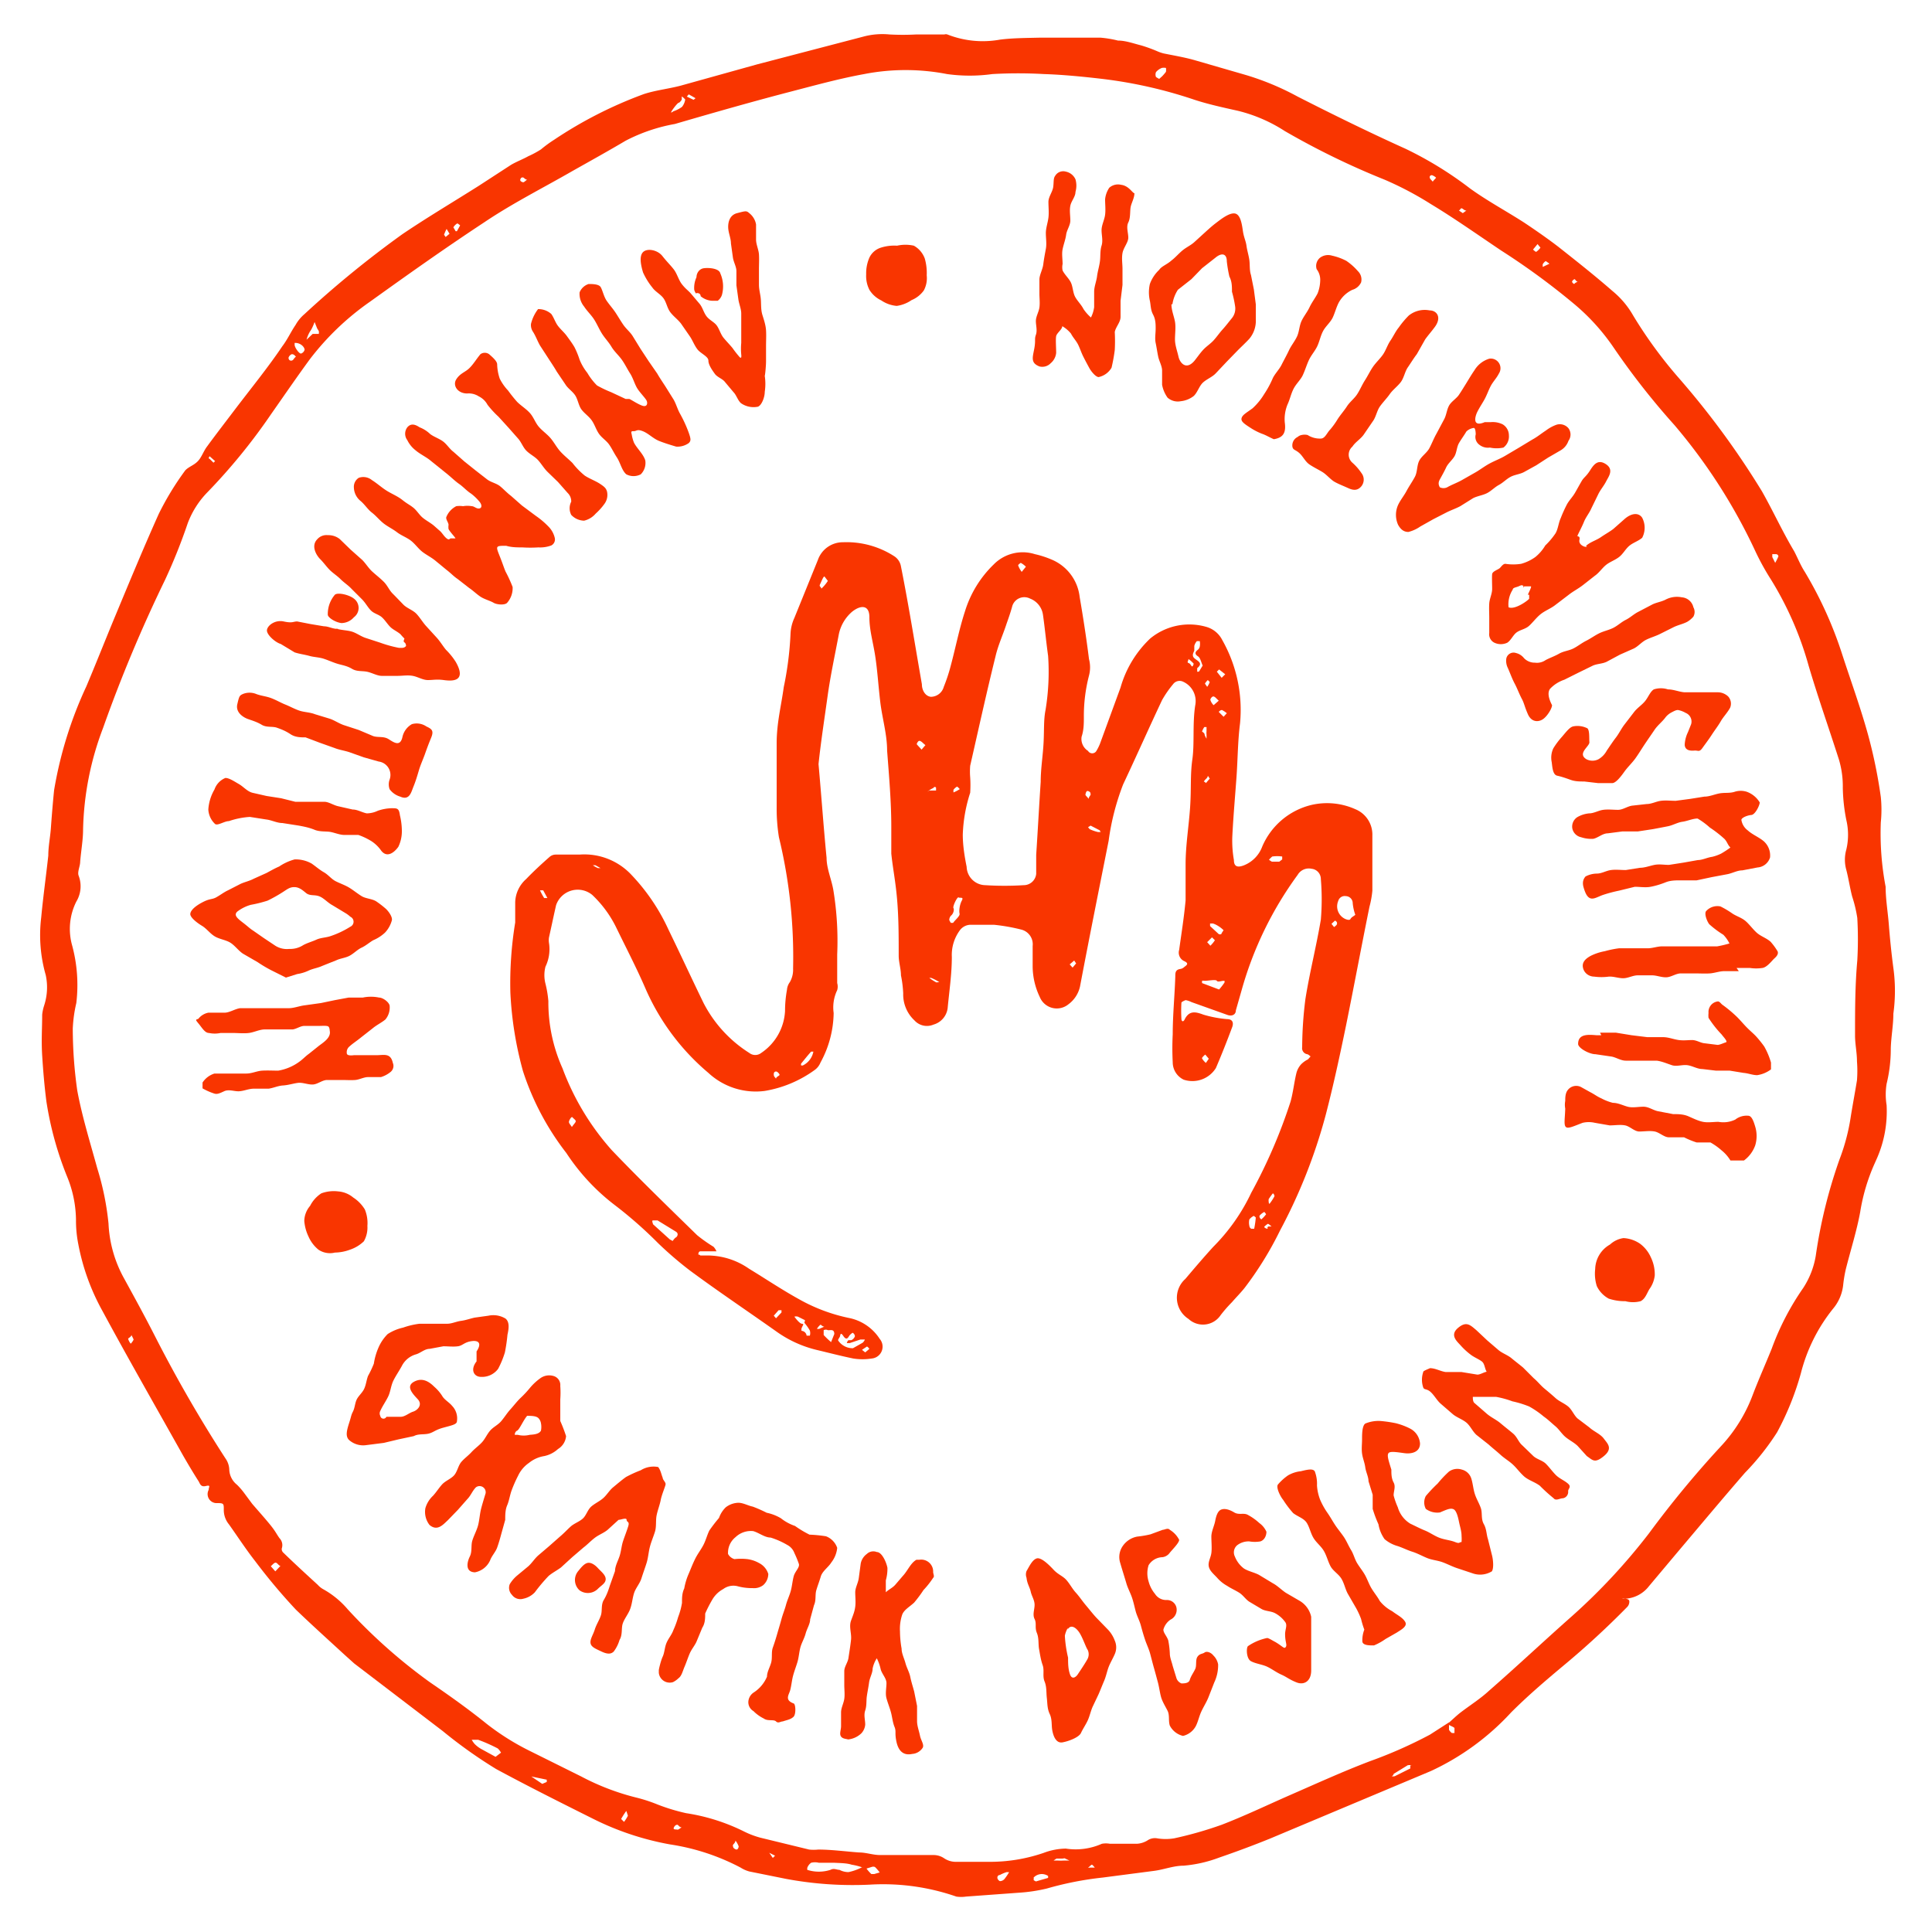 <?xml version="1.0" encoding="utf-8"?>
<svg width="200px" height="200px" xmlns="http://www.w3.org/2000/svg" viewBox="0 0 60 60">
  <defs>
    <style>
      .cls-1 {
        fill: #f93500;
      }
      @-webkit-keyframes infinite-spinning {
        from {
          transform: rotate(0deg);
        }
        to {
          transform: rotate(360deg);
        }
      }
      @-moz-keyframes infinite-spinning {
        from {
          transform: rotate(0deg);
          transform-origin: center center;
        }
        to {
          transform: rotate(360deg);
        }
      }
      @-o-keyframes infinite-spinning {
        from {
          transform: rotate(0deg);
        }
        to {
          transform: rotate(360deg);
        }
      }
      @keyframes infinite-spinning {
        from {
          transform: rotate(0deg);
        }
        to {
          transform: rotate(360deg);
        }
      }
      #rotation {
      -webkit-transform-origin: center center;
      -moz-transform-origin: center center;
      -o-transform-origin: center center;
      transform-origin: center center;
        -webkit-animation: infinite-spinning 25s infinite linear; /* Safari 4+ */
        -moz-animation:    infinite-spinning 25s infinite linear; /* Fx 5+ */
        -o-animation:      infinite-spinning 25s infinite linear; /* Opera 12+ */
        animation:         infinite-spinning 25s infinite linear; /* IE 10+, Fx 29+ */
     }
    </style>
  </defs>
  <title>studio_von_hand_logo</title>
  <g id="main_element">
    <g id="od5WAE">
      <path class="cls-1" d="M58.41,25.54a8.86,8.86,0,0,0,.15,2c0,.39.07.79.1,1.18s.08.89.14,1.34a5.19,5.19,0,0,1,0,1.42c0,.36-.07.72-.08,1.08a4.53,4.53,0,0,1-.13,1.1,2.08,2.08,0,0,0,0,.66,3.63,3.63,0,0,1-.29,1.63l-.08.18a6,6,0,0,0-.45,1.51c-.11.6-.3,1.19-.45,1.79a4.17,4.17,0,0,0-.08.49,1.37,1.37,0,0,1-.31.72,5.25,5.25,0,0,0-1,2,8.85,8.85,0,0,1-.74,1.84,7.85,7.85,0,0,1-1,1.26c-.72.83-1.43,1.68-2.14,2.52l-.84,1a1,1,0,0,1-.74.39.19.19,0,0,0-.1,0l.09,0s.14,0,.14.08a.24.24,0,0,1-.06.17,26.45,26.45,0,0,1-2,1.84c-.55.46-1.1.93-1.61,1.44A7.88,7.88,0,0,1,44.44,55l-5,2.1c-.52.21-1,.39-1.58.59a4.09,4.09,0,0,1-1.1.25c-.31,0-.61.12-.91.16l-1.61.21a10.18,10.18,0,0,0-1.73.34,5.07,5.07,0,0,1-.87.13L30,58.9a1,1,0,0,1-.3,0A6.93,6.93,0,0,0,27,58.53a11.26,11.26,0,0,1-2.59-.18l-1.14-.23A1,1,0,0,1,23,58a6.88,6.88,0,0,0-2.19-.72,8.81,8.81,0,0,1-2.4-.8c-1-.5-2-1-3-1.54a14.7,14.7,0,0,1-1.66-1.18L11,51.66l-.3-.27c-.5-.46-1-.91-1.51-1.4a18.17,18.17,0,0,1-1.26-1.5c-.29-.37-.55-.77-.82-1.15a.7.7,0,0,1-.16-.46c0-.18,0-.2-.2-.2a.28.28,0,0,1-.27-.41c0-.09.08-.16-.09-.12s-.18-.09-.23-.16c-.16-.25-.32-.52-.47-.78-.84-1.5-1.7-3-2.51-4.5a6.91,6.91,0,0,1-.75-2.08,3.74,3.74,0,0,1-.07-.75,3.63,3.63,0,0,0-.26-1.3,10.39,10.39,0,0,1-.66-2.38c-.06-.47-.1-.94-.13-1.42s0-.84,0-1.27a1.4,1.4,0,0,1,.06-.28,1.81,1.81,0,0,0,.05-.95,4.51,4.51,0,0,1-.14-1.79c.06-.64.15-1.28.22-1.92,0-.29.06-.57.08-.85s.06-.79.1-1.18a12.49,12.49,0,0,1,1-3.22c.3-.71.58-1.42.87-2.12.45-1.08.9-2.17,1.38-3.24a8.92,8.92,0,0,1,.8-1.32c.07-.11.24-.17.35-.26a.57.57,0,0,0,.13-.14c.08-.12.13-.25.21-.36.3-.41.61-.81.92-1.22.48-.63,1-1.27,1.43-1.91.16-.21.26-.44.41-.66a1.22,1.22,0,0,1,.27-.33A31.73,31.73,0,0,1,12.5,7.27c.77-.52,1.58-1,2.37-1.5l1-.65c.17-.1.36-.17.54-.27a2.93,2.93,0,0,0,.39-.21,3.91,3.91,0,0,1,.41-.3A13.08,13.08,0,0,1,20,2.92c.37-.12.76-.16,1.14-.26L23.51,2l3.33-.87a2.27,2.27,0,0,1,.78-.06,7.85,7.85,0,0,0,.84,0h.87a.15.15,0,0,1,.09,0,3,3,0,0,0,1.64.16c.4-.05.81-.05,1.22-.06.63,0,1.27,0,1.9,0a3.38,3.38,0,0,1,.54.09c.24,0,.48.09.72.15a4.6,4.6,0,0,1,.52.19,1.27,1.27,0,0,0,.18.06c.35.07.7.13,1,.22l1.52.44A8.36,8.36,0,0,1,40.3,3c1.1.56,2.22,1.11,3.35,1.62a11.4,11.4,0,0,1,2,1.23c.54.39,1.12.7,1.68,1.06.36.24.72.49,1.06.75.57.45,1.14.9,1.69,1.38a2.73,2.73,0,0,1,.64.76,13.86,13.86,0,0,0,1.4,1.92,25.77,25.77,0,0,1,2.6,3.54c.34.6.63,1.24,1,1.86.11.21.2.44.33.64a12.32,12.32,0,0,1,1.17,2.59c.27.83.57,1.65.8,2.49a15.39,15.39,0,0,1,.39,1.91A3.86,3.86,0,0,1,58.41,25.54ZM45,53.49c0,.08,0,.16,0,.23a.29.29,0,0,0,.09.1s.08,0,.08,0,0-.12,0-.15-.15-.08-.22-.13c.13-.11.26-.24.4-.35.3-.23.62-.43.89-.68.87-.76,1.71-1.55,2.58-2.32a18.76,18.76,0,0,0,2.39-2.57,31.62,31.62,0,0,1,2.23-2.7,4.79,4.79,0,0,0,1-1.62c.18-.47.39-.94.58-1.41A8.23,8.23,0,0,1,56,40a2.61,2.61,0,0,0,.39-1,15.56,15.56,0,0,1,.74-3,6.3,6.3,0,0,0,.35-1.34c.06-.37.13-.74.19-1.11a3.82,3.82,0,0,0,0-.59c0-.27-.06-.53-.06-.8,0-.78,0-1.56.07-2.33a11.63,11.63,0,0,0,0-1.32,4.07,4.07,0,0,0-.16-.67c-.07-.27-.11-.55-.18-.82a1.16,1.16,0,0,1,0-.64,2,2,0,0,0,0-.91,5.56,5.56,0,0,1-.11-1,2.92,2.92,0,0,0-.12-.88c-.32-1-.65-1.93-.94-2.91A10.37,10.37,0,0,0,55,18a7.71,7.71,0,0,1-.49-.89A17.3,17.3,0,0,0,52,13.2a23,23,0,0,1-1.89-2.41,6.6,6.6,0,0,0-1.2-1.33,22.06,22.06,0,0,0-2.29-1.68c-.73-.49-1.45-1-2.18-1.44A10.28,10.28,0,0,0,43,5.58a24,24,0,0,1-3.1-1.51,4.75,4.75,0,0,0-1.46-.63c-.45-.1-.91-.2-1.34-.34a14.19,14.19,0,0,0-2.87-.65c-.6-.07-1.21-.13-1.81-.15a14.24,14.24,0,0,0-1.6,0,5.12,5.12,0,0,1-1.41,0,6.73,6.73,0,0,0-2.57,0c-.77.14-1.53.35-2.3.55-1.19.31-2.38.65-3.58,1a5.33,5.33,0,0,0-1.53.52c-.54.32-1.1.63-1.65.94-.92.53-1.86,1-2.75,1.6-1.2.79-2.37,1.62-3.54,2.46a8.36,8.36,0,0,0-1.87,1.79c-.41.56-.8,1.13-1.2,1.7a18.3,18.3,0,0,1-2,2.45,2.77,2.77,0,0,0-.59.94A17.45,17.45,0,0,1,5.13,18,44.66,44.66,0,0,0,3.2,22.61a9.39,9.39,0,0,0-.62,3.15c0,.32-.06.64-.09,1,0,.14-.09.31-.05.43a.92.92,0,0,1-.07.81,1.89,1.89,0,0,0-.13,1.36,4.71,4.71,0,0,1,.13,1.79,4.29,4.29,0,0,0-.11.79,13.81,13.81,0,0,0,.14,1.93c.15.81.4,1.61.62,2.41A8.66,8.66,0,0,1,3.37,38a3.86,3.86,0,0,0,.46,1.66c.34.62.68,1.24,1,1.87A42.66,42.66,0,0,0,7,45.29a.64.64,0,0,1,.12.34.63.63,0,0,0,.24.48,2.2,2.2,0,0,1,.24.28l.23.31c.18.21.37.42.55.64s.2.29.3.43a.31.31,0,0,1,.07.32.15.15,0,0,0,.05.13c.35.34.71.67,1.07,1a.65.65,0,0,0,.16.13,2.76,2.76,0,0,1,.77.63,16.77,16.77,0,0,0,2.56,2.27c.6.41,1.19.83,1.76,1.29a7.73,7.73,0,0,0,1.34.84l1.59.79a7.54,7.54,0,0,0,1.73.66,4.79,4.79,0,0,1,.64.21,6,6,0,0,0,.89.27,6.09,6.09,0,0,1,1.8.57,2.72,2.72,0,0,0,.5.19l1.52.37a1.35,1.35,0,0,0,.28,0c.42,0,.85.06,1.27.09.22,0,.43.08.65.08l1.66,0a.58.58,0,0,1,.33.1.65.65,0,0,0,.33.11h1.18a5.12,5.12,0,0,0,1.59-.28,2,2,0,0,1,.68-.13,2,2,0,0,0,1.12-.15.69.69,0,0,1,.25,0c.28,0,.56,0,.84,0a.71.71,0,0,0,.32-.1.41.41,0,0,1,.3-.07,1.63,1.63,0,0,0,.54,0,11.83,11.83,0,0,0,1.47-.42c.7-.27,1.37-.59,2.05-.89.85-.37,1.7-.76,2.57-1.09a13.88,13.88,0,0,0,1.85-.82ZM25.91,57.85h0l-.48,0a.49.49,0,0,0-.24,0,.33.33,0,0,0-.12.16s0,.06,0,.06a1.18,1.18,0,0,0,.72,0c.11-.06.19,0,.28,0a.61.61,0,0,0,.28.07,1.62,1.62,0,0,0,.42-.15.12.12,0,0,0,.05,0l-.05,0a1.87,1.87,0,0,0-.32-.08C26.3,57.86,26.1,57.86,25.91,57.85ZM15.39,54.56l.17-.13s-.07-.12-.12-.14a5.05,5.05,0,0,0-.59-.26c-.06,0-.13,0-.2,0a.73.73,0,0,0,.09.13.91.91,0,0,0,.23.17ZM9.85,10.2l0,0L9.77,10s0,0,0,0,0,0,0,0-.07.2-.14.29a1,1,0,0,0-.11.26s0,0,0,0l.19-.18s.06,0,.1,0,.07,0,.09,0a.24.24,0,0,0,0-.09Zm34,44.62v0a.56.56,0,0,0-.13,0l-.44.27s0,.05-.06.07a.17.17,0,0,0,.1,0l.48-.24S43.79,54.84,43.81,54.82ZM21.17,3a.37.37,0,0,1,0,.1s-.06.09-.09.09-.16.16-.22.26.05,0,.07,0a1,1,0,0,0,.25-.13.48.48,0,0,0,.1-.23S21.2,3,21.17,3Zm11,55.43.38-.11s0-.06,0-.06a.35.35,0,0,0-.45.05.2.2,0,0,1,0,.08ZM36,2.45l.09-.08a1.49,1.49,0,0,0,.12-.14.42.42,0,0,0,0-.12.34.34,0,0,0-.13,0,.46.46,0,0,0-.18.13.2.2,0,0,0,0,.15S35.94,2.42,36,2.45ZM27.15,58.2h0l.17-.05s-.09-.12-.15-.17a.15.15,0,0,0-.1,0l-.16.05a1.22,1.22,0,0,0,.15.17S27.12,58.2,27.15,58.2Zm-18-47.55,0,.06c0,.08.14.28.2.27a.17.17,0,0,0,.11-.12C9.45,10.76,9.32,10.65,9.18,10.65ZM16.84,55.4l.14-.06s0-.07,0-.07l-.48-.1s0,0,0,0,0,0,0,0Zm14.5,2.74-.08,0a1.33,1.33,0,0,0-.21.09c-.08,0-.12.12,0,.19a.19.19,0,0,0,.14-.06A1.7,1.7,0,0,0,31.34,58.14ZM8.55,48.8l.16-.17c-.05,0-.1-.1-.15-.1s-.1.07-.15.11ZM33,57.72l-.19,0-.09.06.11,0a1.77,1.77,0,0,0,.23,0l.15,0-.15-.07ZM19.45,56.24a2.38,2.38,0,0,0-.16.25s.06.06.09.09a1.22,1.22,0,0,0,.12-.19S19.48,56.32,19.45,56.24ZM47.75,7.58l-.14.17s.08.08.1.07a.53.53,0,0,0,.13-.13S47.79,7.63,47.75,7.58Zm7.48,9.7h0s0-.06-.07-.07l-.12,0s0,.06,0,.09l.09.18s0,0,0,0l0,0A1.85,1.85,0,0,0,55.23,17.28ZM22.84,57.16c0,.08-.09.12-.08.16s0,.07.08.11.1-.07.1-.09A.68.68,0,0,0,22.84,57.16ZM4.08,41.46c0,.06-.11.1-.1.12a.44.44,0,0,0,.08.15.44.44,0,0,0,.09-.13S4.12,41.53,4.08,41.46ZM9.19,11.08C9.13,11,9.09,11,9.06,11a.18.18,0,0,0-.1.11s0,.09.08.09S9.12,11.12,9.19,11.08Zm5-3.9L14.29,7s-.08-.07-.09-.06a.34.34,0,0,0-.12.12S14.11,7.11,14.15,7.18Zm-.23.08-.09-.15a1.42,1.42,0,0,0-.08.18s0,0,.05.07ZM24.07,57.63l-.18-.09,0,0,.11.16Zm20.43-52,.1-.11a.35.35,0,0,0-.13-.08s-.07,0-.07.06S44.46,5.59,44.5,5.65ZM33.84,58,34,58s-.07-.09-.09-.09-.08.06-.12.1ZM48.12,8.19S48,8.1,48,8.11a.28.28,0,0,0-.09.1s0,.06,0,.08ZM6.68,14.32l-.17-.15s-.06.07,0,.08l.12.12ZM21.39,2.93,21.33,3l.21.1s0,0,.06-.05ZM45.54,6.54c-.07,0-.11-.07-.15-.07s0,0-.08.07l.12.08S45.48,6.58,45.54,6.54ZM21.17,56.75c-.07,0-.11-.08-.13-.08s-.07,0-.11.08.06.06.1.07S21.1,56.79,21.17,56.75ZM49,8.75c-.05,0-.09-.09-.1-.08a.13.13,0,0,0-.08.08.12.12,0,0,0,.07.07S48.91,8.78,49,8.75ZM16.37,5.58c-.06,0-.1-.07-.13-.07s-.06,0-.08.06.05.08.08.09S16.31,5.62,16.37,5.58Z"/>
      <path class="cls-1" d="M25.42,23.73c.09,1,.16,2,.25,2.91,0,.33.15.66.21,1a9.75,9.75,0,0,1,.12,2c0,.3,0,.6,0,.89a.4.4,0,0,1,0,.22,1.24,1.24,0,0,0-.11.71A3.29,3.29,0,0,1,25.48,33a.52.52,0,0,1-.18.23,3.67,3.67,0,0,1-1.55.65A2.16,2.16,0,0,1,22,33.32a7.17,7.17,0,0,1-1.95-2.61c-.28-.65-.61-1.28-.92-1.92a3.52,3.52,0,0,0-.74-1,.71.71,0,0,0-1.12.32c-.08.35-.15.69-.22,1a.55.55,0,0,0,0,.18,1.24,1.24,0,0,1-.11.73,1.06,1.06,0,0,0,0,.53,3.38,3.38,0,0,1,.09.54,5,5,0,0,0,.44,2.09A8,8,0,0,0,19,35.72c.86.9,1.76,1.77,2.65,2.64a4.67,4.67,0,0,0,.51.36.48.48,0,0,1,.09.14h-.5s-.05,0-.06.07,0,0,.06.06l.18,0a2.27,2.27,0,0,1,1.33.41c.51.31,1,.64,1.54.94a5.39,5.39,0,0,0,1.61.6,1.48,1.48,0,0,1,.91.64.37.37,0,0,1-.25.61,1.82,1.82,0,0,1-.57,0c-.39-.08-.77-.18-1.15-.27a3.59,3.59,0,0,1-1.24-.57c-.89-.63-1.8-1.24-2.68-1.89a11.25,11.25,0,0,1-1-.86,13.07,13.07,0,0,0-1.37-1.2,6.55,6.55,0,0,1-1.47-1.59,8.34,8.34,0,0,1-1.35-2.55,11.1,11.1,0,0,1-.39-2.43A11.65,11.65,0,0,1,16,28.65c0-.21,0-.42,0-.63a1,1,0,0,1,.34-.72c.23-.24.48-.47.73-.69a.29.29,0,0,1,.19-.07H18a2,2,0,0,1,1.62.64,6.21,6.21,0,0,1,1.14,1.69c.37.76.72,1.52,1.09,2.28a4,4,0,0,0,1.42,1.55.3.3,0,0,0,.37,0,1.67,1.67,0,0,0,.74-1.3q0-.33.06-.66a.46.46,0,0,1,.09-.24.77.77,0,0,0,.1-.42A15.77,15.77,0,0,0,24.19,26a5.58,5.58,0,0,1-.07-.91c0-.68,0-1.36,0-2s.14-1.16.22-1.75a10.2,10.2,0,0,0,.21-1.65,1.31,1.31,0,0,1,.12-.5l.73-1.8a.82.82,0,0,1,.78-.55,2.73,2.73,0,0,1,1.6.44.47.47,0,0,1,.2.31c.2,1,.38,2.09.56,3.14l.09.52c0,.18.1.37.28.39a.42.42,0,0,0,.4-.31,5.25,5.25,0,0,0,.22-.67c.15-.56.26-1.13.44-1.68a3.42,3.42,0,0,1,.89-1.45,1.26,1.26,0,0,1,1.28-.32,2.91,2.91,0,0,1,.5.16,1.43,1.43,0,0,1,.89,1.17c.11.64.21,1.29.29,1.93a1,1,0,0,1,0,.51,5,5,0,0,0-.16,1.28c0,.21,0,.41-.07.62a.44.44,0,0,0,.2.44.15.15,0,0,0,.26,0,1.51,1.51,0,0,0,.11-.22l.64-1.75a3.36,3.36,0,0,1,.92-1.52,1.91,1.91,0,0,1,1.75-.36.8.8,0,0,1,.49.41,4.4,4.4,0,0,1,.55,2.59c-.07.55-.07,1.11-.11,1.67s-.1,1.23-.13,1.85a3.49,3.49,0,0,0,.05.72c0,.21.12.24.32.16a1,1,0,0,0,.56-.58A2.23,2.23,0,0,1,40.72,25a2.15,2.15,0,0,1,1.37.13.85.85,0,0,1,.53.81c0,.57,0,1.14,0,1.72a2.92,2.92,0,0,1-.09.5c-.25,1.23-.48,2.47-.73,3.7-.19.92-.39,1.85-.63,2.77a16.77,16.77,0,0,1-1.42,3.59A10.62,10.62,0,0,1,38.65,40c-.12.15-.26.29-.39.44a4.36,4.36,0,0,0-.35.4.66.66,0,0,1-1,.12.78.78,0,0,1-.1-1.24c.28-.33.56-.66.87-1a6,6,0,0,0,1.18-1.68,16.44,16.44,0,0,0,1.22-2.83c.08-.29.11-.59.18-.88a.64.64,0,0,1,.15-.28.8.8,0,0,1,.21-.15l.08-.09s-.06-.06-.1-.07a.19.19,0,0,1-.16-.22,12.29,12.29,0,0,1,.1-1.49c.13-.82.34-1.64.48-2.47a7.55,7.55,0,0,0,0-1.26.32.32,0,0,0-.29-.32.4.4,0,0,0-.43.19,11.13,11.13,0,0,0-1.74,3.58l-.18.63c0,.13-.12.19-.26.14L37,31.12a.64.64,0,0,0-.18-.06s-.13.05-.13.08a4.21,4.21,0,0,0,0,.5c0,.08.06.12.11,0,.14-.26.33-.22.57-.13a3.59,3.59,0,0,0,.74.14c.15,0,.21.09.16.24-.16.43-.33.86-.51,1.28a.86.86,0,0,1-1,.36.6.6,0,0,1-.34-.54,8.42,8.42,0,0,1,0-.87c0-.59.06-1.19.08-1.79,0-.12,0-.22.17-.24a.24.24,0,0,0,.11-.06c.08-.06.15-.11,0-.18a.29.29,0,0,1-.16-.35c.07-.51.15-1,.2-1.54,0-.37,0-.75,0-1.12,0-.59.1-1.18.14-1.77s0-1,.07-1.49,0-1.12.09-1.68a.66.66,0,0,0-.38-.73.25.25,0,0,0-.31.08,3.3,3.3,0,0,0-.34.49c-.41.87-.8,1.75-1.21,2.62a7.63,7.63,0,0,0-.45,1.75c-.3,1.51-.6,3-.89,4.53a.94.94,0,0,1-.36.55.57.57,0,0,1-.89-.23,2.23,2.23,0,0,1-.22-.94v-.64a.47.47,0,0,0-.35-.51,5.8,5.8,0,0,0-.85-.15c-.23,0-.46,0-.7,0a.42.42,0,0,0-.36.17,1.29,1.29,0,0,0-.25.83c0,.53-.08,1.06-.13,1.59a.61.61,0,0,1-.44.51.52.52,0,0,1-.59-.13,1.1,1.1,0,0,1-.35-.84,3.57,3.57,0,0,0-.07-.56c0-.2-.07-.41-.07-.61,0-.59,0-1.17-.05-1.75s-.13-.94-.18-1.42c0-.27,0-.55,0-.83,0-.79-.07-1.58-.13-2.37,0-.5-.15-1-.21-1.49s-.09-1-.16-1.45S27,19.57,27,19.17s-.28-.38-.54-.17a1.26,1.26,0,0,0-.41.7c-.12.64-.26,1.28-.35,1.93S25.49,23.06,25.42,23.73Zm4.48,2.19c0,.35.06.7.12,1a.59.59,0,0,0,.58.57,9.45,9.45,0,0,0,1.19,0,.39.39,0,0,0,.39-.35c0-.2,0-.39,0-.59.05-.76.09-1.52.14-2.27,0-.41.07-.82.09-1.23s0-.7.06-1a7.29,7.29,0,0,0,.08-1.68c-.06-.43-.1-.86-.16-1.28a.63.63,0,0,0-.4-.5.39.39,0,0,0-.56.26c-.05.18-.11.35-.17.52-.11.34-.26.66-.34,1-.28,1.13-.53,2.27-.79,3.41a2.19,2.19,0,0,0,0,.36,3.73,3.73,0,0,1,0,.48A4.7,4.7,0,0,0,29.9,25.92Zm12.19,2.49a1.48,1.48,0,0,1-.08-.36.22.22,0,0,0-.21-.22.21.21,0,0,0-.24.15.43.43,0,0,0,.22.56s.13.06.16,0S42.05,28.45,42.09,28.41ZM26.49,41.87l.3-.17a.26.26,0,0,0,.07-.1c-.05,0-.1,0-.14,0l-.33.11H26.3a.16.16,0,0,1,.05-.09s.07,0,.09,0a.21.21,0,0,0,.11-.12s0-.07-.07-.11a.36.36,0,0,0-.11.1c-.05.09-.1.12-.18,0s-.09-.05-.1,0-.07.1-.06.14A.54.54,0,0,0,26.49,41.87Zm-5.6-3.33s.06-.09.1-.11.1-.12,0-.18l-.57-.35s-.09,0-.14,0,0,.1,0,.12l.52.47ZM37.35,20.67c-.05-.11-.07-.24-.15-.29s-.11-.12,0-.2a.18.18,0,0,0,.06-.1.47.47,0,0,0,0-.17s-.08,0-.09,0a.36.36,0,0,0-.08.15s0,.11,0,.14-.1.15,0,.24.29.15.09.31c0,0,0,.07,0,.1s.06,0,.06,0ZM24.89,41.26s0,.06,0,.07a.17.17,0,0,1,.16.15s.1,0,.1,0a.27.27,0,0,0,0-.16,1.46,1.46,0,0,0-.17-.24A.54.54,0,0,0,25,41l-.22-.11a.2.2,0,0,0-.11,0s0,0,0,0,.15.21.23.22S24.94,41.13,24.89,41.26Zm4.64-12.6.07,0c.07-.1.22-.21.2-.29s0-.27.07-.4-.06-.07-.1-.1-.19.28-.16.33,0,.18-.08.24a.21.21,0,0,0-.05.13A.43.43,0,0,0,29.53,28.66Zm8.33,2.07h0a1.84,1.84,0,0,0,.17-.22,0,0,0,0,0,0-.05H38c-.07,0-.18.05-.21,0s-.26,0-.38,0a.19.19,0,0,0-.08,0s0,.06,0,.07ZM25.91,41.43c0-.17-.13-.11-.2-.12a.14.14,0,0,0-.13,0s0,.12,0,.15a2.44,2.44,0,0,0,.23.22Zm-.65-8.77h-.07c-.11.12-.21.25-.31.37a.13.13,0,0,0,0,.06h.05A.6.6,0,0,0,25.26,32.66Zm14.47-5.9.09-.07s0-.09,0-.09a1.1,1.1,0,0,0-.31,0s-.07.06-.1.1a.47.47,0,0,0,.09.06ZM38,28.89a.86.86,0,0,0-.18-.14.69.69,0,0,0-.15-.07h-.09s0,.07,0,.08l.27.25a.11.11,0,0,0,.08,0S37.92,29,38,28.89Zm1,8.92-.06-.05a.38.38,0,0,0-.14.11.44.44,0,0,0,0,.2.11.11,0,0,0,.06.09s.08,0,.09,0A3.09,3.09,0,0,0,39,37.81ZM25.51,18.28a1.26,1.26,0,0,0,.2-.24s-.07-.09-.1-.13-.1.15-.14.23S25.49,18.21,25.51,18.28Zm6.35-.68a.66.66,0,0,0-.16-.12s-.09.06-.08.08a.78.78,0,0,0,.11.2Zm-3.12,5.54c-.07-.05-.11-.11-.17-.13s-.1.09-.1.1.1.11.15.17Zm9.11-1.38c-.07-.06-.11-.12-.16-.13s-.11.08-.1.11a.39.39,0,0,0,.1.16Zm.09-.71.11-.11-.19-.15-.07.07ZM17.76,35c.06-.09.12-.14.12-.18s-.07-.08-.1-.12-.1.08-.11.13S17.71,34.92,17.76,35ZM37.41,22.82a.16.16,0,0,0,0,0,.67.67,0,0,0,.06.12l0-.13a.38.38,0,0,1,0-.1l0-.13s-.07,0-.07,0a.61.61,0,0,0-.07.14S37.42,22.77,37.41,22.82Zm.18,6.55a1,1,0,0,0,.14-.17l-.09-.09-.15.15Zm-.05,3.51-.11-.13s-.11.09-.1.12a.53.53,0,0,0,.12.14Zm-3.67-7.24-.08.05s0,0,.05.06a1.34,1.34,0,0,0,.26.09s0,0,.06,0,0,0,0-.05Zm-9.6,15.12,0-.07s-.08,0-.09,0l-.15.17.07.08Zm9.15-10.84-.06-.09-.14.12.09.1ZM17,27.89l-.13-.24-.1,0a1.83,1.83,0,0,0,.13.24Zm22.43,9.49a1.45,1.45,0,0,0,.15-.23s0-.06-.05-.09a2,2,0,0,0-.13.18S39.39,37.3,39.41,37.38ZM38,22.26l.1-.11a.78.78,0,0,0-.15-.1s-.06,0-.1.06ZM24.1,33.5c0-.06.11-.09.11-.12s-.06-.09-.09-.1-.09,0-.09.08S24.06,33.44,24.1,33.5ZM26.87,42l.13-.11s-.06-.08-.08-.07l-.15.1Zm2.3-11.5a1.51,1.51,0,0,0-.25-.13s0,0-.06,0a1.64,1.64,0,0,0,.22.14Zm10,7.37a1,1,0,0,0,.15-.16s-.05-.08-.06-.07a.49.49,0,0,0-.14.11S39.1,37.77,39.13,37.83Zm2.18-9.18.08.1s.08-.05.09-.09,0-.08-.06-.11ZM25.6,41.2c-.06,0-.11-.07-.12-.06a.47.47,0,0,0-.11.13l.07,0Zm3.26-16.65.21,0s0-.05,0-.08-.06-.05-.08,0a.76.76,0,0,0-.19.12Zm8.65-.46c0,.07-.08.11-.11.16s0,0,.05.07l.12-.14Zm-3.7.72c0-.07.07-.11.06-.15s0-.06-.07-.09-.08.07-.09.1S33.76,24.74,33.81,24.81Zm-4-.3s-.08-.09-.09-.08a.35.35,0,0,0-.11.1s0,.08,0,.08A1,1,0,0,0,29.8,24.51Zm7.1-4.05c0,.06-.06.11,0,.13s.07.07.1.1.06-.06.06-.08A.92.92,0,0,0,36.9,20.46ZM18.49,26.87l-.08,0a.83.83,0,0,0,.16.09s.06,0,.08,0Zm19-5.54a.56.56,0,0,0,.08-.15l-.06-.06a.48.48,0,0,0-.09.11Zm2,16.76c-.06-.05-.1-.09-.12-.08s-.07.05-.1.08.06.07.09.07S39.33,38.13,39.39,38.09Z"/>
    </g>
  </g>
  <g id="rotation">
    <g>
      <path class="cls-1" d="M24.31,53.46c-.07,0-.14.07-.21,0s-.26,0-.38-.09a1.18,1.18,0,0,1-.32-.23.32.32,0,0,1-.16-.28.37.37,0,0,1,.17-.3,1.09,1.09,0,0,0,.41-.49c0-.15.09-.29.13-.44s0-.32.05-.46.1-.3.14-.44.09-.3.13-.45.1-.29.14-.44.11-.29.15-.44.05-.3.09-.45.19-.27.16-.38a3.07,3.07,0,0,0-.14-.34.46.46,0,0,0-.22-.25,2.42,2.42,0,0,0-.52-.23c-.18,0-.36-.15-.54-.2a.69.69,0,0,0-.55.19.62.62,0,0,0-.23.52.33.33,0,0,0,.2.16,1.82,1.82,0,0,1,.4,0,1,1,0,0,1,.36.12.57.57,0,0,1,.29.34.47.47,0,0,1-.16.35.47.47,0,0,1-.33.09,1.68,1.68,0,0,1-.47-.06.53.53,0,0,0-.44.09.87.87,0,0,0-.34.33,4.19,4.19,0,0,0-.22.43c0,.14,0,.3-.09.44l-.17.41c-.05.13-.16.25-.22.39s-.1.27-.16.41-.09.29-.19.36a.66.66,0,0,1-.17.12.34.34,0,0,1-.44-.29s0-.05,0-.08.06-.29.12-.42.06-.29.12-.43.16-.25.21-.39a2.86,2.86,0,0,0,.15-.41,2.2,2.2,0,0,0,.12-.44c0-.16,0-.3.07-.45a2,2,0,0,1,.14-.46c.06-.14.12-.3.2-.46s.17-.27.25-.42.12-.32.19-.46a4.89,4.89,0,0,1,.3-.39.84.84,0,0,1,.21-.33.67.67,0,0,1,.39-.14c.15,0,.3.09.45.12a4.28,4.28,0,0,1,.43.19,1.44,1.44,0,0,1,.44.17,1.47,1.47,0,0,0,.44.24,3.35,3.35,0,0,0,.45.27,4.4,4.4,0,0,1,.51.05.59.59,0,0,1,.35.36.87.87,0,0,1-.18.45c-.09.15-.28.27-.33.44s-.1.29-.14.43,0,.31-.07.46l-.12.44c0,.14-.1.29-.14.44s-.12.28-.16.42-.05.31-.09.45-.1.29-.14.44-.05.3-.09.45-.18.3.1.41c.07,0,.09.34,0,.42S24.46,53.41,24.31,53.46Z"/>
      <path class="cls-1" d="M11.14,14.84a.42.42,0,0,1,.41.07c.16.1.3.23.46.33s.34.17.49.29.23.15.34.24.18.22.29.31.23.15.34.24l.17.15c.09.07.14.18.23.25s.09,0,.13,0,.11,0,.14,0-.16-.19-.21-.29a.5.5,0,0,1,0-.13c0-.07-.09-.17-.07-.24a.65.65,0,0,1,.31-.34.75.75,0,0,1,.21,0,.8.8,0,0,1,.27,0c.08,0,.15.09.24.07s.07-.13,0-.21a1.54,1.54,0,0,0-.26-.25c-.14-.09-.24-.21-.37-.3s-.27-.23-.41-.34l-.46-.37c-.15-.13-.34-.21-.49-.34a.9.9,0,0,1-.25-.31.33.33,0,0,1,0-.4c.12-.14.26-.08.38,0a1,1,0,0,1,.33.21c.12.09.28.14.4.23s.2.23.32.32l.34.3.35.28.36.28c.12.09.29.12.4.21s.22.21.34.3l.34.3.43.32a2.57,2.57,0,0,1,.4.34.74.74,0,0,1,.19.35.21.21,0,0,1-.11.23,1,1,0,0,1-.4.06,4.07,4.07,0,0,1-.5,0c-.16,0-.33,0-.5-.05-.32,0-.33,0-.21.3s.12.33.19.5a4.16,4.16,0,0,1,.22.48.69.69,0,0,1-.17.49c-.07.08-.32.06-.42,0s-.29-.11-.41-.19-.23-.19-.35-.27l-.36-.28c-.12-.08-.22-.19-.34-.28l-.34-.28c-.13-.11-.28-.18-.41-.28s-.23-.25-.36-.35-.3-.16-.43-.26-.28-.17-.41-.27-.24-.24-.37-.34-.22-.25-.35-.36a.56.56,0,0,1-.21-.42A.33.33,0,0,1,11.14,14.84Z"/>
      <path class="cls-1" d="M21,13.87s0,0,0,0-.35-.1-.54-.18-.32-.23-.5-.3-.19,0-.27,0-.1,0-.07.11a1.17,1.17,0,0,0,.07.25c.1.19.29.35.35.55a.5.5,0,0,1-.14.43.48.48,0,0,1-.45,0c-.14-.12-.18-.35-.29-.52s-.15-.27-.24-.4-.23-.21-.32-.34-.13-.28-.22-.41-.23-.22-.32-.34-.11-.3-.19-.43-.23-.22-.31-.35l-.27-.4c-.08-.14-.17-.27-.26-.41l-.26-.4c-.08-.14-.13-.29-.22-.43a.37.37,0,0,1-.06-.24,1.23,1.23,0,0,1,.22-.46.6.6,0,0,1,.41.15c.08.11.12.25.2.36s.2.21.28.32.17.23.24.35a2.66,2.66,0,0,1,.16.39,1.64,1.64,0,0,0,.24.41,1.93,1.93,0,0,0,.3.39,3.55,3.55,0,0,0,.44.21l.45.21s.08,0,.11,0,.26.16.41.21.17-.08.13-.16-.21-.25-.29-.38-.13-.32-.22-.46-.16-.29-.26-.43-.23-.25-.32-.4-.2-.26-.29-.4-.16-.31-.25-.45-.22-.26-.31-.4A.62.62,0,0,1,18,9.08a.45.45,0,0,1,.28-.26c.1,0,.31,0,.37.09s.1.3.19.43.19.24.27.36.16.26.25.39.21.22.29.35l.24.39.25.38.27.39c.08.14.17.27.26.41l.25.4c.08.14.12.3.2.44a4,4,0,0,1,.27.59c.07.2.07.25,0,.32A.6.6,0,0,1,21,13.87Z"/>
      <path class="cls-1" d="M35.23,6c0,.16-.1.31-.12.45s0,.32-.07.46,0,.32,0,.47-.15.31-.18.48,0,.33,0,.49,0,.34,0,.5l-.06.49c0,.17,0,.33,0,.5s-.15.31-.18.47a5.19,5.19,0,0,1,0,.56,5.3,5.3,0,0,1-.1.55.61.61,0,0,1-.4.29c-.09,0-.23-.17-.29-.28s-.13-.24-.19-.36-.1-.25-.16-.37-.16-.22-.22-.34a1,1,0,0,0-.27-.23c0,.1-.17.21-.19.31s0,.35,0,.52a.48.48,0,0,1-.17.32.36.36,0,0,1-.35.1c-.28-.11-.21-.28-.16-.55s0-.29.05-.43,0-.29,0-.43.09-.28.11-.42,0-.29,0-.43,0-.3,0-.44.1-.31.12-.47.05-.32.08-.48,0-.33,0-.49.06-.32.08-.48,0-.33,0-.49.13-.31.15-.47,0-.26.06-.34a.29.29,0,0,1,.33-.13.42.42,0,0,1,.3.24.71.71,0,0,1,0,.39c0,.15-.13.28-.16.43s0,.31,0,.46-.11.29-.13.44-.08.3-.11.45,0,.31,0,.46a.47.47,0,0,0,0,.2c.07.14.2.25.26.38s.06.31.13.44.19.24.26.38a1.38,1.38,0,0,0,.23.26,1,1,0,0,0,.1-.32c0-.16,0-.32,0-.48s.07-.32.09-.48.07-.31.09-.47,0-.32.05-.48,0-.32,0-.48.09-.32.11-.48,0-.32,0-.48a.77.77,0,0,1,.13-.36.41.41,0,0,1,.37-.09C35.06,5.77,35.17,6,35.23,6Z"/>
      <path class="cls-1" d="M9.94,31.86l-.48,0c-.13,0-.24.09-.37.11l-.37,0c-.16,0-.34,0-.5,0s-.33.09-.49.11-.34,0-.5,0l-.38,0a.87.87,0,0,1-.36,0c-.13,0-.22-.17-.33-.3s-.07-.11,0-.14a.52.52,0,0,1,.31-.19c.16,0,.34,0,.5,0s.33-.12.49-.14l.51,0,.5,0c.17,0,.34,0,.5,0s.33-.07.5-.09l.5-.07.43-.09.43-.08c.14,0,.3,0,.44,0a1.23,1.23,0,0,1,.5,0c.12,0,.31.14.33.25a.58.58,0,0,1-.13.43c-.12.1-.27.17-.39.27l-.37.29c-.12.1-.25.18-.37.29a.23.23,0,0,0-.07.2c0,.08.15.07.22.06.23,0,.47,0,.7,0s.44-.08.51.24a.24.24,0,0,1-.07.28.87.87,0,0,1-.3.16c-.13,0-.27,0-.4,0s-.27.08-.4.09-.28,0-.41,0l-.46,0c-.15,0-.29.13-.44.14s-.32-.07-.47-.05-.3.07-.46.08-.3.08-.45.1l-.46,0c-.15,0-.3.07-.45.08s-.32-.07-.47,0-.22.1-.31.07a1.89,1.89,0,0,1-.36-.16s0-.14,0-.18a.68.68,0,0,1,.37-.28l.49,0c.17,0,.33,0,.5,0s.33-.08.49-.09.34,0,.5,0a1.54,1.54,0,0,0,.66-.28c.1-.07.19-.17.29-.24l.3-.24c.14-.11.4-.26.35-.48,0,0,0-.12-.06-.14S10,31.86,9.94,31.86Z"/>
      <path class="cls-1" d="M22.29,9.34s-.13,0-.19,0a.61.61,0,0,1-.34-.14s0-.07-.06-.09-.07,0-.09,0A.41.41,0,0,1,21.56,9a.79.79,0,0,1,.07-.39c0-.12.08-.26.23-.28s.47,0,.51.16a1,1,0,0,1,.05.67A.37.37,0,0,1,22.29,9.34Z"/>
      <path class="cls-1" d="M23.75,11.67a1.67,1.67,0,0,1,0,.5c0,.16-.09.41-.21.46a.68.68,0,0,1-.53-.11c-.1-.09-.14-.25-.23-.34l-.26-.31c-.08-.11-.24-.15-.32-.26S22,11.33,22,11.2s-.24-.22-.34-.35-.15-.28-.24-.41l-.27-.39c-.1-.13-.23-.22-.33-.35s-.12-.3-.21-.43-.26-.21-.35-.34a2.13,2.13,0,0,1-.29-.47c-.06-.2-.13-.5,0-.63s.45-.07.6.12.24.27.35.41.15.33.26.47.18.18.27.28l.28.33c.09.11.12.26.21.38s.24.18.32.29.12.27.21.38.19.21.28.32a3.24,3.24,0,0,0,.22.28c.05.05.06,0,.05-.08a1.93,1.93,0,0,1,0-.36c0-.15,0-.3,0-.46l0-.45c0-.15-.07-.3-.09-.45l-.06-.43c0-.15,0-.3,0-.44s-.09-.28-.11-.43l-.06-.43c0-.14-.06-.28-.08-.43s0-.44.27-.51.29-.08.38,0a.57.57,0,0,1,.21.35c0,.15,0,.32,0,.47s.08.31.09.46,0,.31,0,.47,0,.3,0,.47.05.31.06.48,0,.31.05.47.1.31.11.47,0,.33,0,.48,0,.34,0,.48S23.76,11.67,23.75,11.67Z"/>
      <path class="cls-1" d="M44.41,42.49c.17,0,.33.1.49.12l.49,0,.49.08c.09,0,.19-.07.29-.09-.06-.09-.06-.24-.14-.31s-.26-.14-.37-.23a2.13,2.13,0,0,1-.31-.29c-.11-.12-.33-.31-.07-.53s.38-.09.57.07l.34.32.35.3c.12.1.28.15.4.25s.24.19.36.29l.33.33c.12.1.21.22.33.32s.24.2.35.3.27.16.39.26.18.27.29.37l.37.28c.14.13.34.2.45.35s.29.3,0,.54-.35.12-.53,0L49,44.91c-.11-.11-.26-.18-.38-.28s-.2-.24-.32-.34-.23-.21-.36-.3a2.77,2.77,0,0,0-.45-.31,3.13,3.13,0,0,0-.52-.16,3,3,0,0,0-.51-.14c-.18,0-.36,0-.54,0h-.18c0,.06,0,.16.06.2l.38.33c.13.11.29.18.42.29s.26.21.39.32.17.27.29.37l.33.32c.11.11.29.14.4.25s.2.24.31.35.27.17.38.27,0,.15,0,.23a.2.2,0,0,1-.16.22c-.1,0-.22.09-.29,0a5.22,5.22,0,0,1-.43-.39c-.16-.12-.36-.17-.5-.3s-.22-.25-.34-.36-.26-.19-.38-.3-.25-.21-.37-.32l-.38-.3c-.12-.11-.19-.28-.31-.38s-.3-.16-.42-.26l-.37-.32c-.12-.1-.2-.26-.32-.37s-.2-.06-.23-.14a.74.74,0,0,1,0-.48C44.18,42.58,44.37,42.51,44.41,42.49Z"/>
      <path class="cls-1" d="M17.4,44.13c0-.22,0-.45,0-.67,0,0,0,0,0,0a2.94,2.94,0,0,0,0-.42.29.29,0,0,0-.22-.31.47.47,0,0,0-.41.08,1.7,1.7,0,0,0-.31.29,3.26,3.26,0,0,1-.31.33c-.11.11-.2.23-.3.34s-.18.24-.28.36-.24.18-.34.29-.16.26-.26.37-.23.2-.33.31-.23.2-.32.31-.12.3-.22.41-.27.17-.37.28-.18.24-.28.35a.85.85,0,0,0-.24.39.66.66,0,0,0,.13.52c.24.2.41,0,.57-.15l.31-.32.29-.33c.11-.11.16-.26.27-.37h0a.19.19,0,0,1,.3.19s0,0,0,0-.1.32-.14.48-.05.34-.09.5-.13.32-.18.48,0,.34-.08.5-.16.48.16.49a.65.65,0,0,0,.47-.37c.05-.14.17-.26.22-.4s.09-.28.13-.43l.12-.43c0-.15,0-.31.06-.45s.08-.29.13-.44a4.1,4.1,0,0,1,.21-.48,1,1,0,0,1,.34-.4,1,1,0,0,1,.47-.21.91.91,0,0,0,.43-.22.52.52,0,0,0,.25-.4A4.89,4.89,0,0,0,17.4,44.13Zm-.6.3c-.06.11-.22.12-.35.13a.77.77,0,0,1-.37,0s-.08,0-.09,0,0-.1.07-.13.19-.32.31-.46h0c.13,0,.29,0,.36.08a.3.3,0,0,1,.07.15A.59.59,0,0,1,16.8,44.43Z"/>
      <path class="cls-1" d="M46.11,13.11h.19a.7.7,0,0,1,.37.07.4.4,0,0,1,.19.34.43.43,0,0,1-.17.38,1,1,0,0,1-.42,0,.43.43,0,0,1-.33-.09.3.3,0,0,1-.11-.32s0-.2-.06-.2a.41.41,0,0,0-.23.11c-.07.12-.16.24-.23.36s-.07.29-.14.41-.2.22-.26.35-.13.25-.2.38,0,.21,0,.23a.26.26,0,0,0,.24,0c.14-.08.31-.14.45-.22l.44-.25c.15-.09.28-.19.43-.27s.31-.14.45-.22l.44-.26.43-.26c.15-.08.28-.19.42-.28a1.21,1.21,0,0,1,.33-.18.35.35,0,0,1,.37.11.33.33,0,0,1,0,.39.55.55,0,0,1-.25.3l-.38.22-.37.24-.38.21c-.13.07-.29.08-.42.15s-.23.18-.36.25-.23.18-.36.25-.3.09-.44.16l-.4.25c-.13.07-.28.12-.42.19l-.41.21-.41.23a1.12,1.12,0,0,1-.37.17c-.13,0-.23-.06-.32-.22a.75.75,0,0,1,0-.62c.07-.15.18-.28.26-.43s.18-.29.26-.44.06-.34.13-.49.24-.25.32-.4.14-.31.22-.45l.24-.45c.07-.13.08-.29.15-.42s.23-.22.31-.34.16-.25.24-.38.15-.25.24-.38a.81.81,0,0,1,.46-.36.3.3,0,0,1,.3.46c-.07.14-.18.25-.25.38s-.12.28-.19.41-.16.26-.23.4S45.71,13.28,46.11,13.11Z"/>
      <path class="cls-1" d="M52.72,25.42c-.15,0-.32.08-.47.1s-.3.11-.45.14-.31.06-.47.09l-.46.07c-.15,0-.32,0-.48,0l-.46.06c-.16,0-.3.14-.45.17A1,1,0,0,1,49.1,26a.35.35,0,0,1-.27-.27.35.35,0,0,1,.15-.35.9.9,0,0,1,.37-.12c.15,0,.29-.09.44-.11s.31,0,.46,0,.29-.11.44-.13l.45-.05c.15,0,.29-.08.44-.1s.31,0,.46,0l.45-.06.44-.07c.16,0,.31-.07.47-.1s.32,0,.47-.05a.62.62,0,0,1,.38,0,.78.78,0,0,1,.4.33c0,.09-.14.38-.26.39s-.3.08-.31.15a.5.5,0,0,0,.2.33c.14.13.35.21.5.34a.59.59,0,0,1,.19.5.44.44,0,0,1-.39.31l-.47.09c-.16,0-.31.09-.47.12l-.48.09-.47.1c-.16,0-.33,0-.49,0s-.32,0-.47.06-.31.11-.47.14-.33,0-.49,0l-.49.12a4.43,4.43,0,0,0-.49.13c-.15.05-.28.14-.39.11s-.17-.17-.22-.34,0-.27.06-.34a.77.77,0,0,1,.35-.09c.15,0,.29-.09.44-.11s.31,0,.46,0l.44-.07c.15,0,.3-.06.45-.09s.3,0,.45,0l.45-.07.45-.08c.14,0,.29-.08.44-.1a1.33,1.33,0,0,0,.28-.1,2.9,2.9,0,0,0,.29-.19c-.09-.08-.1-.19-.2-.28a3.68,3.68,0,0,0-.44-.34A2.31,2.31,0,0,0,52.72,25.42Z"/>
      <path class="cls-1" d="M26.12,53.93c-.06-.08,0-.21,0-.32s0-.29,0-.43.08-.28.1-.42,0-.29,0-.43,0-.29,0-.43.11-.27.13-.41.06-.38.08-.57-.07-.4,0-.59.11-.28.13-.43,0-.31,0-.45.09-.29.11-.44l.06-.45a.48.48,0,0,1,.19-.3.29.29,0,0,1,.31-.06c.15,0,.29.29.33.49a1.35,1.35,0,0,1-.05.39c0,.12,0,.25,0,.37.09-.09.2-.13.29-.23l.24-.28c.15-.16.24-.4.42-.5l.09,0a.37.37,0,0,1,.43.38c0,.06.05.14,0,.18a2.63,2.63,0,0,1-.3.38,4,4,0,0,1-.29.39c-.14.13-.31.22-.37.37a1.39,1.39,0,0,0-.07.53,3.17,3.17,0,0,0,.05.53c0,.15.08.3.12.45s.12.28.15.43.08.3.12.45l.09.45c0,.15,0,.32,0,.47s.06.3.09.45.13.27.09.37a.42.42,0,0,1-.33.2c-.28.06-.43-.1-.49-.38s0-.31-.06-.46-.07-.3-.11-.45-.1-.29-.14-.44,0-.32,0-.47-.14-.28-.18-.43a1.38,1.38,0,0,0-.12-.34.9.9,0,0,0-.13.32c0,.14-.09.28-.11.43s-.05.29-.07.43,0,.29-.05.44,0,.29,0,.44a.45.45,0,0,1-.12.27.7.7,0,0,1-.41.19C26.27,54,26.17,54,26.12,53.93Z"/>
      <path class="cls-1" d="M51,16.08c-.11-.17-.34-.15-.56.05l-.34.3c-.12.09-.25.16-.38.25s-.27.13-.4.22,0,.06-.05.08-.25-.06-.22-.21-.07-.09-.06-.13.14-.28.2-.43.17-.28.23-.42l.21-.43c.07-.15.18-.27.25-.41s.25-.36,0-.53-.38,0-.5.19-.19.21-.26.33-.14.25-.21.37-.17.22-.24.34a4.28,4.28,0,0,0-.2.44c-.07.15-.08.33-.16.47a2.3,2.3,0,0,1-.32.38,1.34,1.34,0,0,1-.31.36,1.38,1.38,0,0,1-.44.21,1.59,1.59,0,0,1-.49,0c-.07,0-.12.08-.17.13s-.23.1-.24.19,0,.31,0,.46-.08.3-.09.45,0,.3,0,.46,0,.3,0,.46a.29.29,0,0,0,.16.3.47.47,0,0,0,.4,0c.12-.08.18-.24.29-.32s.26-.1.37-.19.24-.27.38-.38.31-.17.45-.28l.42-.32c.14-.11.3-.19.44-.3l.37-.29c.13-.09.22-.23.34-.33s.28-.15.41-.25.2-.25.32-.35.29-.15.4-.25A.67.67,0,0,0,51,16.08Zm-3.51,2.39s0,.09,0,.12-.43.36-.64.27a.84.84,0,0,1,.13-.55c0-.06.11-.07.18-.1s.11-.06.16,0-.06,0,0,0,.18,0,.22,0S47.47,18.41,47.45,18.47Z"/>
      <path class="cls-1" d="M8.88,30.36l-.46-.23A4.09,4.09,0,0,1,8,29.88l-.45-.26c-.14-.09-.25-.25-.39-.34s-.34-.11-.49-.2-.25-.24-.4-.33-.37-.26-.36-.37.15-.24.38-.36.29-.08.42-.15.24-.16.37-.22l.39-.2c.13-.06.28-.09.41-.16l.4-.18c.13-.07.25-.14.39-.2a1.59,1.59,0,0,1,.48-.22,1,1,0,0,1,.53.13c.13.09.24.19.38.27s.23.21.37.28.29.12.42.2.25.18.38.26.32.08.45.16a2.91,2.91,0,0,1,.31.24c.12.12.2.27.18.35a.9.9,0,0,1-.21.38,1.24,1.24,0,0,1-.37.24c-.12.07-.23.17-.36.23s-.24.18-.37.25-.28.08-.41.14L10,30c-.13.06-.28.08-.41.14a1.27,1.27,0,0,1-.36.11Zm2-1.58a.17.17,0,0,0,0-.31.91.91,0,0,0-.13-.1l-.43-.26c-.15-.08-.27-.23-.42-.28s-.28,0-.4-.1-.22-.18-.36-.18-.21.06-.35.15a4.53,4.53,0,0,1-.48.27,4,4,0,0,1-.52.13,1.23,1.23,0,0,0-.42.21c-.12.11,0,.21.17.34s.21.18.32.25l.33.23.33.22a.67.67,0,0,0,.46.12.75.75,0,0,0,.44-.12c.13-.07.28-.11.41-.17s.3-.06.44-.11A2.82,2.82,0,0,0,10.88,28.78Z"/>
      <path class="cls-1" d="M36.38,8.09c.12-.09.22-.21.34-.31s.26-.16.37-.26l.34-.31c.11-.1.22-.2.34-.29s.4-.32.58-.29.22.35.25.55.09.3.11.45.07.3.09.45,0,.31.05.46l.09.45.06.46c0,.15,0,.3,0,.46a.87.87,0,0,1-.2.61c-.11.12-.23.23-.35.35l-.35.36-.34.36c-.11.12-.28.18-.4.29s-.17.31-.29.42a.79.79,0,0,1-.4.16.48.48,0,0,1-.41-.11,1,1,0,0,1-.17-.4c0-.14,0-.3,0-.44s-.09-.29-.12-.43-.05-.29-.08-.43,0-.3,0-.44,0-.29-.08-.44-.07-.29-.1-.43a1.17,1.17,0,0,1,0-.52A1.13,1.13,0,0,1,36,8.38C36.07,8.27,36.25,8.21,36.38,8.09Zm0,1.36c0,.19.08.37.11.54s0,.37,0,.55.07.36.11.54.23.43.49.13c.09-.11.17-.23.27-.34s.23-.19.33-.3.18-.23.28-.34.19-.23.28-.34a.47.47,0,0,0,.11-.36,3.56,3.56,0,0,0-.1-.47c0-.16,0-.32-.08-.47a4.2,4.2,0,0,1-.08-.47c0-.26-.17-.27-.35-.12l-.42.33L37,8.67,36.58,9A1.15,1.15,0,0,0,36.41,9.45Z"/>
      <path class="cls-1" d="M20.58,45.89c0,.07.1.14.09.21s-.12.32-.15.48-.1.33-.13.49,0,.34-.05.5-.12.32-.16.48-.05.33-.1.49-.11.32-.16.48-.18.3-.23.46-.06.33-.12.49-.18.3-.23.45,0,.35-.1.51a1.11,1.11,0,0,1-.18.36c-.08.08-.19.09-.38,0s-.32-.14-.34-.26.08-.26.13-.42.14-.29.19-.44,0-.33.09-.48.14-.29.19-.45l.16-.45c0-.15.09-.31.14-.46s.06-.32.11-.47.11-.3.16-.46-.05-.12-.05-.2-.18,0-.25,0l-.34.31c-.12.1-.27.15-.4.25s-.23.21-.35.3l-.35.3-.35.32c-.12.09-.26.16-.38.26a5.27,5.27,0,0,0-.43.51.68.68,0,0,1-.36.2.32.32,0,0,1-.35-.12.31.31,0,0,1-.07-.33,1.07,1.07,0,0,1,.23-.27l.35-.29c.11-.1.19-.23.3-.33l.34-.29.34-.3c.12-.1.22-.21.33-.31s.27-.15.38-.25.15-.28.27-.38.26-.16.37-.26.19-.24.3-.33.26-.22.4-.32a3.82,3.82,0,0,1,.46-.21.75.75,0,0,1,.54-.1C20.52,45.66,20.54,45.8,20.58,45.89Z"/>
      <path class="cls-1" d="M11.37,44.88a.66.66,0,0,1-.53-.16c-.11-.11-.08-.27,0-.52s.06-.24.12-.36.06-.24.11-.36.18-.22.24-.35.07-.27.12-.4a3.26,3.26,0,0,0,.18-.38,2,2,0,0,1,.14-.49,1.35,1.35,0,0,1,.29-.43,1.48,1.48,0,0,1,.48-.2,2.39,2.39,0,0,1,.51-.12c.14,0,.29,0,.43,0s.29,0,.43,0,.28-.07.43-.09.28-.07.42-.1l.43-.06a.73.73,0,0,1,.53.09c.12.1.11.28.06.5a5.21,5.21,0,0,1-.08.55,2.87,2.87,0,0,1-.21.51.62.62,0,0,1-.53.25c-.23,0-.34-.23-.14-.48,0-.07,0-.24,0-.31.16-.24.08-.35-.15-.32s-.28.14-.43.16-.3,0-.45,0l-.43.08c-.15,0-.28.13-.42.17a.71.71,0,0,0-.44.36c-.08.15-.18.29-.26.45s-.09.34-.16.49-.18.3-.25.46a.16.16,0,0,0,0,.15A.1.1,0,0,0,12,44c.14,0,.3,0,.44,0s.26-.12.39-.16.31-.21.14-.39-.37-.4-.11-.54.47,0,.63.16a1.3,1.3,0,0,1,.26.31c.08.11.21.18.29.28a.56.56,0,0,1,.15.48c0,.1-.18.13-.43.2s-.29.14-.44.18-.32,0-.47.08l-.47.1-.46.11Z"/>
      <path class="cls-1" d="M10.43,19.52c.16.05.33.05.48.09s.29.15.44.2l.46.15a3.83,3.83,0,0,0,.58.16h.1s.08,0,.12-.06h0s0,0,0,0,0-.08-.05-.11,0-.1,0-.12a1.42,1.42,0,0,1-.12-.13c-.1-.09-.23-.14-.32-.23s-.16-.21-.26-.3-.24-.11-.34-.21-.17-.24-.28-.35l-.32-.32c-.1-.11-.23-.19-.34-.3s-.24-.19-.34-.29-.19-.23-.3-.34-.29-.4-.09-.61a.38.38,0,0,1,.33-.13.57.57,0,0,1,.37.12l.34.33.36.32c.11.11.19.25.31.36s.24.2.36.32.17.27.29.38l.33.34c.12.11.29.16.4.28s.19.26.3.38.21.23.32.35.19.26.29.38a2.11,2.11,0,0,1,.3.37c.11.19.17.37.1.48s-.25.12-.47.09-.33,0-.49,0-.31-.1-.47-.13-.32,0-.48,0-.33,0-.48,0-.31-.1-.47-.13-.31,0-.46-.09-.29-.11-.43-.15-.29-.11-.44-.16-.31-.05-.45-.09-.31-.06-.46-.11L8.72,20c-.17-.05-.43-.28-.43-.42s.24-.34.52-.28.29,0,.42,0l.41.08.42.07c.13,0,.25.07.39.08S10.43,19.52,10.43,19.52Z"/>
      <path class="cls-1" d="M42.87,44.13a4,4,0,0,1,.48.07,2.07,2.07,0,0,1,.45.17.57.57,0,0,1,.3.46c0,.26-.25.33-.48.3s-.45-.07-.5,0,0,.22.09.51c0,.13,0,.27.07.4s0,.27,0,.4a2.32,2.32,0,0,0,.13.37.88.88,0,0,0,.39.51c.15.07.3.15.45.21s.3.17.46.23.33.07.48.13.12,0,.2,0a1.23,1.23,0,0,0,0-.19c0-.15-.05-.29-.08-.44s-.08-.35-.17-.39-.19,0-.42.1a.6.6,0,0,1-.44-.11.43.43,0,0,1,0-.4,4.59,4.59,0,0,1,.37-.39A3.41,3.41,0,0,1,45,45.7a.45.45,0,0,1,.4-.06.41.41,0,0,1,.29.27c.05.15.06.32.11.48s.14.3.19.45,0,.33.09.49.08.32.13.47l.12.48c.05.18.06.44,0,.52a.7.7,0,0,1-.57.07l-.48-.16c-.16-.05-.31-.13-.47-.19s-.33-.07-.48-.13-.31-.15-.47-.2-.31-.13-.47-.18A1.06,1.06,0,0,1,43,47.8a1.1,1.1,0,0,1-.19-.46,3.94,3.94,0,0,1-.18-.48c0-.14,0-.29,0-.44L42.5,46c0-.14-.08-.28-.1-.43s-.08-.28-.1-.43,0-.29,0-.44,0-.42.1-.49A1.06,1.06,0,0,1,42.87,44.13Z"/>
      <path class="cls-1" d="M31.88,49a.3.3,0,0,1,0-.21c.08-.13.17-.34.31-.39s.39.2.53.35.28.19.39.31.19.28.3.4.2.26.31.39.21.26.32.38l.34.35a1,1,0,0,1,.24.37.52.52,0,0,1,0,.42c-.06.14-.14.27-.19.4s-.08.29-.14.43-.11.27-.17.41l-.19.4c-.06.14-.09.29-.15.42s-.15.26-.21.39-.36.25-.57.29-.29-.21-.32-.37,0-.34-.08-.51-.07-.33-.09-.5,0-.34-.07-.51,0-.34-.06-.51-.08-.33-.11-.49,0-.34-.07-.51,0-.29-.07-.43,0-.29,0-.44-.09-.27-.12-.41S31.9,49.19,31.88,49Zm1.28,1.56a.78.78,0,0,0-.09.24,3.85,3.85,0,0,0,.1.68c0,.17,0,.35.06.52s.18.09.24,0,.23-.34.31-.49a.32.32,0,0,0,0-.27c-.06-.09-.13-.31-.23-.49S33.27,50.42,33.16,50.6Z"/>
      <path class="cls-1" d="M36.11,47.51c.06,0,.16-.07.22,0a.78.78,0,0,1,.29.31c0,.09-.18.27-.29.4a.33.33,0,0,1-.23.14.52.52,0,0,0-.43.25.84.84,0,0,0,0,.5,1,1,0,0,0,.2.39.41.41,0,0,0,.36.19.3.3,0,0,1,.31.26.34.34,0,0,1-.19.35.55.55,0,0,0-.22.31c0,.1.1.19.15.33a2.7,2.7,0,0,1,.05.41c0,.13.06.26.09.39l.12.39a.27.27,0,0,0,.15.15c.08,0,.23,0,.26-.11s.12-.23.17-.34,0-.28.07-.38.15-.08.22-.13.2,0,.27.09a.52.52,0,0,1,.15.28,1.26,1.26,0,0,1-.12.56l-.18.46c-.06.15-.15.29-.22.44s-.1.31-.17.45a.61.61,0,0,1-.4.31.62.62,0,0,1-.41-.32c-.05-.15,0-.32-.07-.46s-.16-.28-.2-.42-.06-.31-.1-.46-.08-.3-.12-.44-.08-.3-.12-.45-.11-.29-.16-.44-.09-.29-.13-.44-.12-.29-.16-.44-.07-.3-.12-.44-.13-.29-.17-.43-.13-.42-.19-.63a.6.6,0,0,1,.08-.53.7.7,0,0,1,.45-.29,3.2,3.2,0,0,0,.41-.07Z"/>
      <path class="cls-1" d="M52.11,22.05c-.07,0-.15.05-.21.08a.58.58,0,0,0-.17.14c-.1.14-.25.25-.35.4s-.2.29-.3.44-.19.3-.29.44-.24.27-.34.41-.27.37-.39.36l-.43,0-.43-.05c-.14,0-.28,0-.42-.05s-.28-.1-.42-.13-.15-.27-.17-.42a.68.68,0,0,1,.05-.43,2.42,2.42,0,0,1,.27-.36c.12-.14.23-.29.34-.32a.68.68,0,0,1,.45.06c.07.07.05.3.06.43s-.39.35-.09.53a.41.41,0,0,0,.37,0,.68.68,0,0,0,.26-.27c.09-.13.18-.27.28-.4s.17-.28.27-.41l.3-.39c.1-.13.25-.22.35-.35s.15-.28.26-.35a.71.71,0,0,1,.44,0c.18,0,.35.08.52.09l.52,0,.52,0a.47.47,0,0,1,.31.13.33.33,0,0,1,.06.35c-.08.15-.21.28-.29.42s-.19.28-.28.42-.19.27-.29.41-.13.07-.25.08-.29,0-.3-.18a1,1,0,0,1,.1-.39l.1-.25a.29.29,0,0,0-.17-.35A.74.74,0,0,0,52.11,22.05Z"/>
      <path class="cls-1" d="M39.91,50.75c0-.15.08-.28,0-.38a.93.93,0,0,0-.31-.27c-.13-.07-.3-.06-.42-.13l-.37-.22c-.12-.07-.2-.21-.33-.29s-.25-.13-.37-.21A1.16,1.16,0,0,1,37.8,49c-.1-.11-.23-.21-.26-.35s.06-.27.08-.42,0-.35,0-.51.09-.33.12-.49.08-.31.19-.35.25,0,.4.09.3,0,.43.08a1.72,1.72,0,0,1,.35.25.66.66,0,0,1,.22.27c0,.12-.06.26-.19.3a1,1,0,0,1-.34,0,.58.58,0,0,0-.38.12.29.29,0,0,0-.07.35.85.85,0,0,0,.28.37c.14.09.32.12.47.2l.43.26c.15.08.27.21.41.3l.43.25a.76.76,0,0,1,.35.49c0,.14,0,.28,0,.42s0,.28,0,.42l0,.41v.42c0,.33-.22.46-.45.37s-.31-.17-.47-.24-.3-.18-.45-.25-.35-.09-.5-.17-.15-.43-.09-.47a1.65,1.65,0,0,1,.59-.25c.05,0,.17.08.25.12.24.14.28.23.33.16S39.91,51,39.91,50.75Z"/>
      <path class="cls-1" d="M40.42,13.51a.42.42,0,0,1,.19,0,.7.7,0,0,0,.41.11c.13,0,.19-.18.29-.28a2.35,2.35,0,0,0,.23-.32c.09-.14.2-.26.29-.4s.23-.24.32-.38.15-.29.24-.43.16-.29.25-.42.22-.25.31-.38.14-.3.23-.43.16-.29.26-.41a2.76,2.76,0,0,1,.31-.37.79.79,0,0,1,.65-.16c.21,0,.38.2.17.5-.1.14-.21.26-.31.4L44,11c-.1.13-.19.28-.28.41s-.12.33-.22.46-.25.24-.34.37-.22.26-.31.39-.12.33-.22.46l-.28.41c-.1.14-.26.23-.35.37a.33.33,0,0,0,0,.5,1.69,1.69,0,0,1,.28.32.33.33,0,0,1,0,.41c-.14.17-.3.11-.43.05s-.29-.12-.41-.19-.24-.22-.37-.3-.28-.15-.41-.24-.2-.26-.32-.36-.17-.08-.2-.17a.29.29,0,0,1,.16-.32A.25.25,0,0,1,40.42,13.51Z"/>
      <path class="cls-1" d="M52.59,18.86a.3.3,0,0,1,0,.29.77.77,0,0,1-.19.16c-.13.07-.29.1-.43.17l-.42.21c-.14.07-.29.11-.43.18s-.24.2-.38.27l-.43.19-.41.22c-.14.07-.31.06-.45.13L49,20.9l-.42.21a1.08,1.08,0,0,0-.44.28q-.12.16.06.51c0,.1-.15.35-.29.44s-.35.09-.46-.16-.11-.33-.19-.48-.14-.32-.22-.47-.14-.32-.21-.48a.5.5,0,0,1-.05-.3.23.23,0,0,1,.3-.17.45.45,0,0,1,.25.16.46.46,0,0,0,.34.14A.47.47,0,0,0,48,20.5c.13-.07.28-.12.42-.2s.3-.09.44-.16.26-.17.4-.24.26-.16.4-.23.3-.1.44-.17.25-.18.39-.25.25-.18.39-.25l.42-.22c.13-.07.3-.09.43-.16a.76.76,0,0,1,.5-.07A.4.4,0,0,1,52.59,18.86Z"/>
      <path class="cls-1" d="M12.1,24.51a.44.44,0,0,1,0-.3.42.42,0,0,0-.34-.56l-.46-.13-.45-.16c-.15-.05-.31-.07-.46-.13l-.45-.16-.45-.17c-.15,0-.32,0-.47-.1s-.28-.15-.42-.2-.32,0-.47-.09-.29-.13-.43-.18-.39-.2-.33-.46.07-.27.18-.32a.55.55,0,0,1,.4,0c.15.06.31.07.47.13s.29.14.44.2.29.14.44.19.33.05.48.11l.46.14c.15.05.29.15.44.2l.46.15.45.19c.15.05.32,0,.47.09s.37.27.44-.07a.61.61,0,0,1,.29-.39.53.53,0,0,1,.45.07c.17.08.24.13.15.35s-.13.33-.19.5-.14.34-.19.51-.1.34-.17.51-.12.44-.41.31A.63.63,0,0,1,12.1,24.51Z"/>
      <path class="cls-1" d="M54,30.16c-.15,0-.3,0-.45,0s-.3.06-.45.07-.3,0-.45,0-.3,0-.45,0-.29.11-.44.12-.31-.06-.45-.06l-.45,0c-.15,0-.3.09-.45.09s-.3-.06-.45-.05a1.69,1.69,0,0,1-.45,0c-.14,0-.31-.09-.35-.28s.12-.3.25-.37a1.65,1.65,0,0,1,.43-.14,3.06,3.06,0,0,1,.44-.09c.14,0,.29,0,.45,0s.29,0,.44,0,.3-.06.45-.06H52c.15,0,.3,0,.44,0l.45,0c.2,0,.36,0,.44,0a3.54,3.54,0,0,0,.38-.09,1.09,1.09,0,0,0-.19-.27,3,3,0,0,1-.44-.33c-.08-.11-.16-.34-.09-.41a.47.47,0,0,1,.44-.14,2.77,2.77,0,0,1,.37.22c.12.08.26.12.38.21s.24.26.37.38.31.17.44.29a1.89,1.89,0,0,1,.2.27c.06.08,0,.17-.08.24s-.22.27-.37.3a1.33,1.33,0,0,1-.4,0c-.14,0-.28,0-.41,0Z"/>
      <path class="cls-1" d="M49.69,32.07l.49,0,.49.08.49.06.49,0c.17,0,.33.07.49.09s.27,0,.41,0,.26.09.39.1l.4.05c.07,0,.19-.06.26-.08s-.09-.18-.13-.24a3.35,3.35,0,0,1-.41-.52.68.68,0,0,1,0-.15.33.33,0,0,1,.29-.36c.06,0,.1.08.15.11a4.12,4.12,0,0,1,.4.33c.13.12.24.26.36.38s.2.18.29.28a3.5,3.5,0,0,1,.24.3A2.3,2.3,0,0,1,55,33c0,.08,0,.17,0,.21a.93.93,0,0,1-.43.18c-.14,0-.28-.06-.42-.07l-.43-.07c-.14,0-.28,0-.43,0l-.42-.05c-.16,0-.31-.1-.47-.12s-.33.05-.48,0-.31-.12-.47-.14l-.48,0c-.15,0-.32,0-.48,0s-.31-.11-.46-.13l-.48-.07c-.19,0-.54-.19-.54-.32,0-.32.32-.29.57-.27l.15,0Z"/>
      <path class="cls-1" d="M14.92,11a.23.23,0,0,1,.27,0c.15.13.25.23.25.32a1.5,1.5,0,0,0,.08.44,1.55,1.55,0,0,0,.26.37,4.29,4.29,0,0,0,.28.35c.12.12.27.21.39.34s.17.3.28.43.26.23.37.36.19.29.31.42.25.23.37.35a2.34,2.34,0,0,0,.38.39c.15.1.33.16.48.26s.18.14.21.23a.47.47,0,0,1-.08.39,1.88,1.88,0,0,1-.27.3.68.68,0,0,1-.36.22.56.56,0,0,1-.4-.18.45.45,0,0,1,0-.41.36.36,0,0,0-.11-.27l-.3-.34L17,14.65c-.11-.11-.19-.25-.29-.36s-.25-.18-.36-.29-.16-.27-.26-.38l-.3-.34-.31-.34a2.92,2.92,0,0,1-.34-.37.61.61,0,0,0-.27-.26.57.57,0,0,0-.36-.09c-.3,0-.46-.25-.34-.44s.28-.22.41-.35S14.78,11.17,14.92,11Z"/>
      <path class="cls-1" d="M39.56,13.64c-.12-.05-.25-.13-.37-.17a1.92,1.92,0,0,1-.35-.18c-.22-.14-.31-.21-.28-.31s.15-.16.34-.3a2,2,0,0,0,.36-.44,3,3,0,0,0,.27-.5c.07-.14.2-.27.27-.41s.16-.3.23-.45.18-.28.25-.43.07-.33.14-.48.18-.28.25-.43.18-.29.25-.43A1.16,1.16,0,0,0,41,8.72a.54.54,0,0,0-.11-.36A.33.33,0,0,1,41,8a.42.42,0,0,1,.37-.06,1.79,1.79,0,0,1,.44.16,1.83,1.83,0,0,1,.36.32.36.36,0,0,1,.1.35A.43.43,0,0,1,42,9a.94.94,0,0,0-.42.39c-.08.15-.12.32-.19.47s-.22.27-.3.42-.11.32-.18.47-.19.28-.26.43-.12.32-.19.47-.21.27-.29.43-.11.32-.18.47a1.2,1.2,0,0,0-.09.57C39.94,13.42,39.87,13.59,39.56,13.64Z"/>
      <path class="cls-1" d="M12.48,25.84a1.11,1.11,0,0,1-.11.46c-.13.18-.35.35-.53.12a1.1,1.1,0,0,0-.31-.3,2.09,2.09,0,0,0-.4-.19c-.13,0-.29,0-.43,0s-.28-.06-.42-.09-.34,0-.51-.07-.33-.1-.49-.13l-.51-.08c-.17,0-.33-.09-.5-.11l-.51-.08a2.5,2.5,0,0,0-.65.13c-.14,0-.35.15-.43.09a.66.66,0,0,1-.21-.45,1.4,1.4,0,0,1,.19-.62A.6.6,0,0,1,7,24.16c.12,0,.28.11.42.19s.26.23.42.27l.44.1.45.07.44.11c.15,0,.3,0,.45,0s.31,0,.45,0,.29.11.44.14l.44.1c.15,0,.29.09.44.12a.81.81,0,0,0,.34-.08,1.41,1.41,0,0,1,.43-.08c.18,0,.23,0,.26.22A2.11,2.11,0,0,1,12.48,25.84Z"/>
      <path class="cls-1" d="M42.37,50.61a2.71,2.71,0,0,1-.1-.33,2.41,2.41,0,0,0-.15-.33l-.26-.45c-.08-.14-.11-.32-.2-.47s-.26-.24-.34-.39-.12-.33-.21-.48-.23-.25-.32-.4-.12-.33-.21-.47-.28-.19-.42-.3a3.15,3.15,0,0,1-.31-.41c-.1-.12-.23-.4-.16-.48a1.64,1.64,0,0,1,.31-.28,1,1,0,0,1,.4-.13c.24-.06.37-.08.43,0a1.07,1.07,0,0,1,.07.44,1.46,1.46,0,0,0,.1.45,2.3,2.3,0,0,0,.23.41c.09.13.16.26.24.38s.19.25.27.37.14.27.22.4.11.28.19.41.18.25.25.38.12.28.2.41.18.25.25.38a1.24,1.24,0,0,0,.39.32c.14.11.32.19.4.33s-.14.25-.26.33l-.35.2a1.82,1.82,0,0,1-.36.2c-.15,0-.33,0-.36-.11A.91.91,0,0,1,42.37,50.61Z"/>
      <path class="cls-1" d="M48.61,34.43a.64.64,0,0,1,0-.24c0-.1,0-.24.08-.34a.33.33,0,0,1,.43-.08l.27.15c.12.06.22.14.34.19a1.58,1.58,0,0,0,.36.14c.16,0,.31.08.46.12s.33,0,.49,0,.3.11.45.14l.47.09c.16,0,.32,0,.48.07s.3.14.45.17.32,0,.48,0a.85.85,0,0,0,.52-.07.57.57,0,0,1,.4-.12c.11,0,.17.17.22.34a1,1,0,0,1,0,.58,1,1,0,0,1-.35.47c-.11,0-.39,0-.42,0a1.18,1.18,0,0,0-.27-.31,2,2,0,0,0-.35-.25c-.13,0-.29,0-.43,0a2.66,2.66,0,0,1-.39-.16c-.15,0-.32,0-.47,0s-.29-.15-.44-.18-.33,0-.48,0-.29-.16-.44-.19-.32,0-.48,0l-.46-.08a.84.84,0,0,0-.38,0c-.29.11-.45.19-.52.13S48.6,34.74,48.61,34.43Z"/>
      <path class="cls-1" d="M27.86,7.63a1.19,1.19,0,0,1,.52,0,.75.75,0,0,1,.34.4,1.62,1.62,0,0,1,.06.52.81.81,0,0,1-.09.47.88.88,0,0,1-.38.3,1.08,1.08,0,0,1-.46.18,1,1,0,0,1-.48-.17A.87.87,0,0,1,27,9a.94.94,0,0,1-.1-.48A1.21,1.21,0,0,1,27,8a.59.59,0,0,1,.36-.31A1.38,1.38,0,0,1,27.86,7.63Z"/>
      <path class="cls-1" d="M10.4,38.9a.64.64,0,0,1-.51-.09,1.09,1.09,0,0,1-.31-.41,1.37,1.37,0,0,1-.13-.48.74.74,0,0,1,.18-.47,1,1,0,0,1,.35-.39A1.12,1.12,0,0,1,10.5,37a.83.83,0,0,1,.47.19,1.16,1.16,0,0,1,.36.37,1.1,1.1,0,0,1,.08.51.87.87,0,0,1-.11.48,1.15,1.15,0,0,1-.43.26A1.41,1.41,0,0,1,10.4,38.9Z"/>
      <path class="cls-1" d="M51.39,39.61a.89.89,0,0,1-.17.43c-.08.14-.13.3-.27.37a.92.92,0,0,1-.47,0,1.58,1.58,0,0,1-.52-.08.87.87,0,0,1-.37-.39,1.28,1.28,0,0,1-.05-.53.9.9,0,0,1,.46-.76.78.78,0,0,1,.42-.2,1,1,0,0,1,.52.18,1.07,1.07,0,0,1,.33.42A1.21,1.21,0,0,1,51.39,39.61Z"/>
      <path class="cls-1" d="M18,49.39h0a.43.43,0,0,1-.05-.59c.09-.11.18-.23.29-.26s.24.06.33.16.24.21.24.34-.13.19-.24.3A.44.44,0,0,1,18,49.39Z"/>
      <path class="cls-1" d="M10.18,19.09a.92.92,0,0,1,.22-.62c.09-.08.44,0,.59.12a.36.36,0,0,1,0,.58.52.52,0,0,1-.39.18C10.39,19.32,10.18,19.17,10.18,19.09Z"/>
    </g>
  </g>
</svg>
